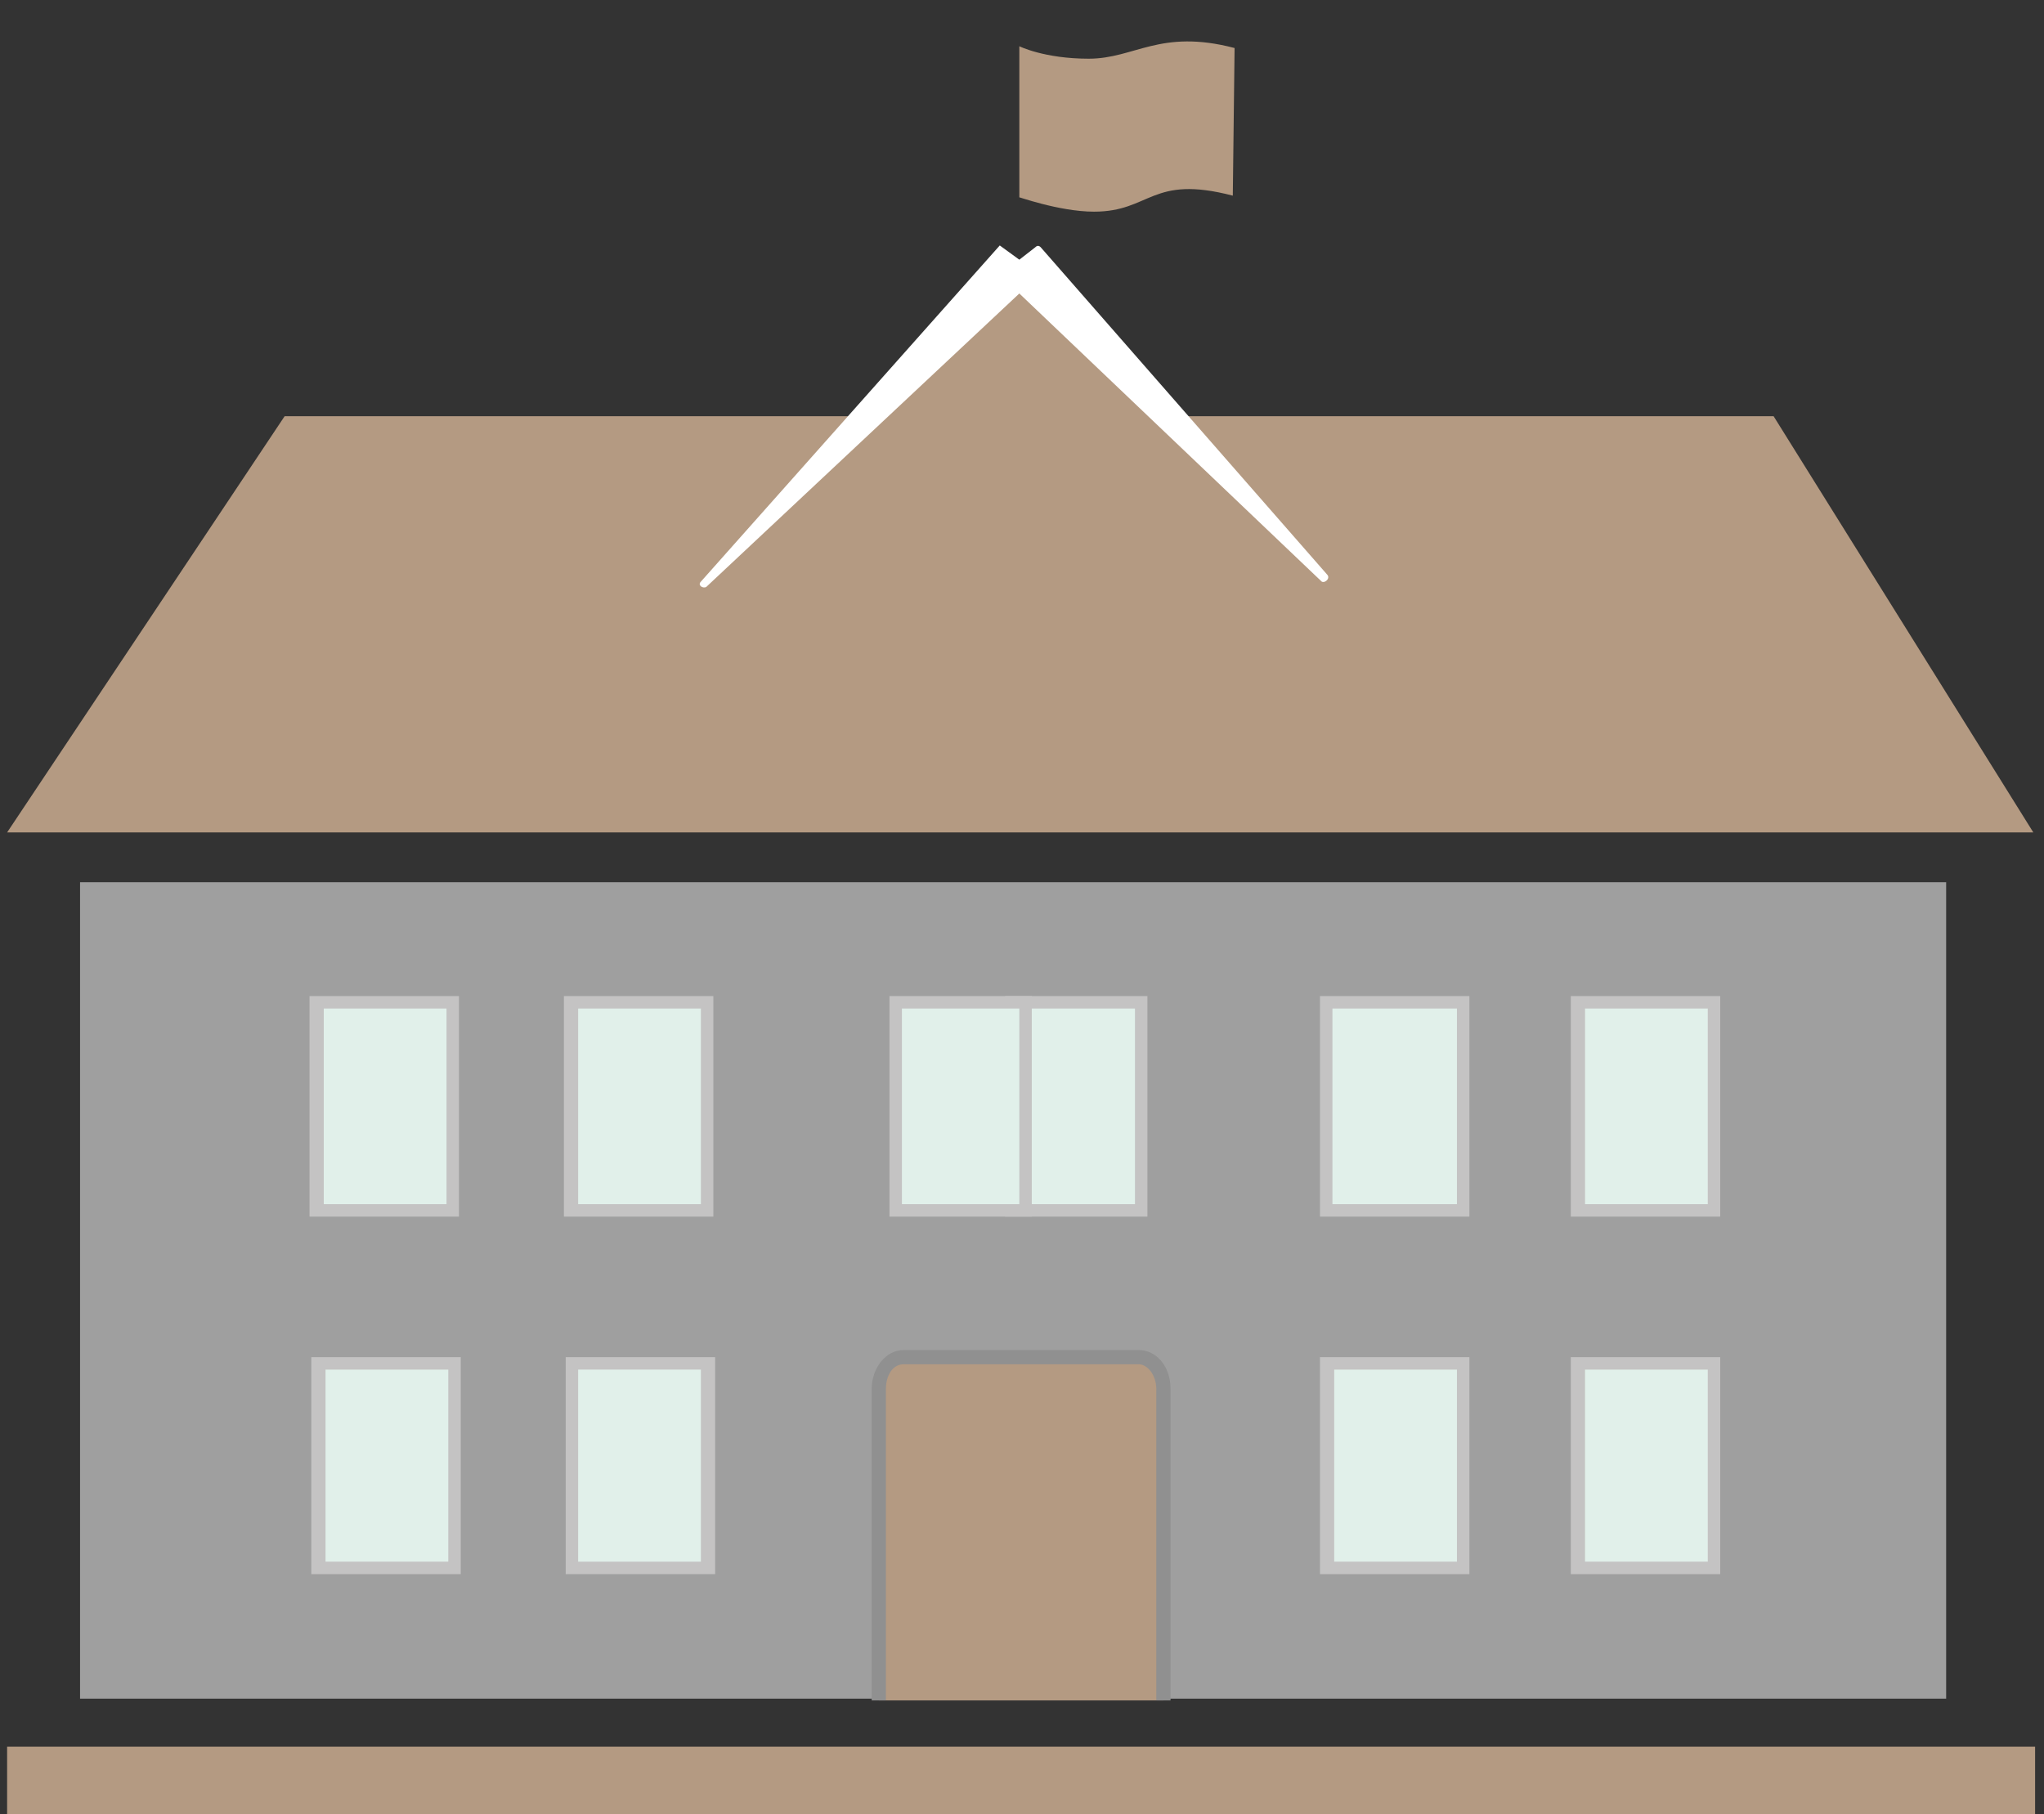<?xml version="1.0"?><svg version="1.1" id="Calque_2_00000119828782976123727260000003301235803594109343_" xmlns="http://www.w3.org/2000/svg" xmlns:xlink="http://www.w3.org/1999/xlink" x="0px" y="0px" viewBox="0 0 114.9 102" style="enable-background:new 0 0 114.9 102;" xml:space="preserve">
<rect x="0" y="0" width="114.9" height="102" fill="#333333" stroke="none"/>
<style type="text/css">
	.st0{fill:#B49A82;}
	.st1{fill:#FFFFFF;}
	.st2{fill:#9F9F9F;}
	.st3{fill:#E1F0EA;}
	.st4{fill:#C4C3C3;}
	.st5{fill:#909090;}
</style>
<g>
	<rect x="0.4" y="98.2" class="st0" width="114" height="3.8"/>
	<g>
		<polygon class="st0" points="99.7,23.4 66.5,23.4 57.4,14.7 47.9,23.4 16,23.4 0.4,46.8 114.3,46.8   "/>
	</g>
</g>
<path class="st1" d="M74.6,32.3L58.5,13.9c-0.1-0.1-0.2-0.1-0.3,0l-0.9,0.7l-1.1-0.8L39.4,32.7c-0.2,0.2,0.1,0.4,0.3,0.3l17.6-16.5  l17,16.2C74.5,32.8,74.8,32.5,74.6,32.3z"/>
<rect x="4.5" y="49.6" class="st2" width="104.9" height="45.9"/>
<rect x="56.9" y="56.3" class="st3" width="7.3" height="11.7"/>
<path class="st4" d="M63.8,56.7v11h-6.6v-11H63.8 M64.5,56h-8v12.4h8V56L64.5,56z"/>
<rect x="50.4" y="56.3" class="st3" width="7.3" height="11.7"/>
<path class="st4" d="M57.3,56.7v11h-6.6v-11H57.3 M58,56h-8v12.4h8V56L58,56z"/>
<path class="st0" d="M49.4,95.6V78.1c0-1,0.6-1.8,1.4-1.8H64c0.8,0,1.4,0.8,1.4,1.8v17.5"/>
<path class="st5" d="M65.7,95.6H65V78.1c0-0.8-0.5-1.4-1-1.4H50.8c-0.6,0-1,0.6-1,1.4v17.5H49V78.1c0-1.2,0.8-2.2,1.8-2.2H64  c1,0,1.8,0.9,1.8,2.2V95.6z"/>
<rect x="74.6" y="56.3" class="st3" width="7.6" height="11.7"/>
<path class="st4" d="M81.9,56.7v11h-7v-11H81.9 M82.6,56h-8.4v12.4h8.4V56L82.6,56z"/>
<rect x="88.7" y="56.3" class="st3" width="7.6" height="11.7"/>
<g>
	<path class="st4" d="M96,56.7v11h-6.9v-11H96 M96.7,56h-8.4v12.4h8.4V56L96.7,56z"/>
</g>
<rect x="32.1" y="56.3" class="st3" width="7.6" height="11.7"/>
<g>
	<path class="st4" d="M39.4,56.7v11h-6.9v-11H39.4 M40.1,56h-8.4v12.4h8.4V56L40.1,56z"/>
</g>
<rect x="17.8" y="56.3" class="st3" width="7.6" height="11.7"/>
<g>
	<path class="st4" d="M25.1,56.7v11h-6.9v-11H25.1 M25.8,56h-8.4v12.4h8.4V56L25.8,56z"/>
</g>
<rect x="17.9" y="76.7" class="st3" width="7.6" height="11.5"/>
<g>
	<path class="st4" d="M25.2,77v10.8h-6.9V77H25.2 M25.9,76.3h-8.4v12.2h8.4V76.3L25.9,76.3z"/>
</g>
<rect x="32.2" y="76.7" class="st3" width="7.6" height="11.5"/>
<g>
	<path class="st4" d="M39.4,77v10.8h-6.9V77H39.4 M40.2,76.3h-8.4v12.2h8.4V76.3L40.2,76.3z"/>
</g>
<rect x="74.6" y="76.7" class="st3" width="7.6" height="11.5"/>
<g>
	<path class="st4" d="M81.9,77v10.8H75V77H81.9 M82.6,76.3h-8.4v12.2h8.4V76.3L82.6,76.3z"/>
</g>
<rect x="88.7" y="76.7" class="st3" width="7.6" height="11.5"/>
<g>
	<path class="st4" d="M96,77v10.8h-6.9V77H96 M96.7,76.3h-8.4v12.2h8.4V76.3L96.7,76.3z"/>
</g>
<path class="st0" d="M61.5,11.9c3.2,0,3.2-2.1,7.8-0.9l0.1-8.3c-4.2-1.1-5.6,0.6-8.2,0.6c-2.5,0-3.9-0.7-3.9-0.7v8.5  C57.1,11,59.5,11.9,61.5,11.9z"/>
</svg>